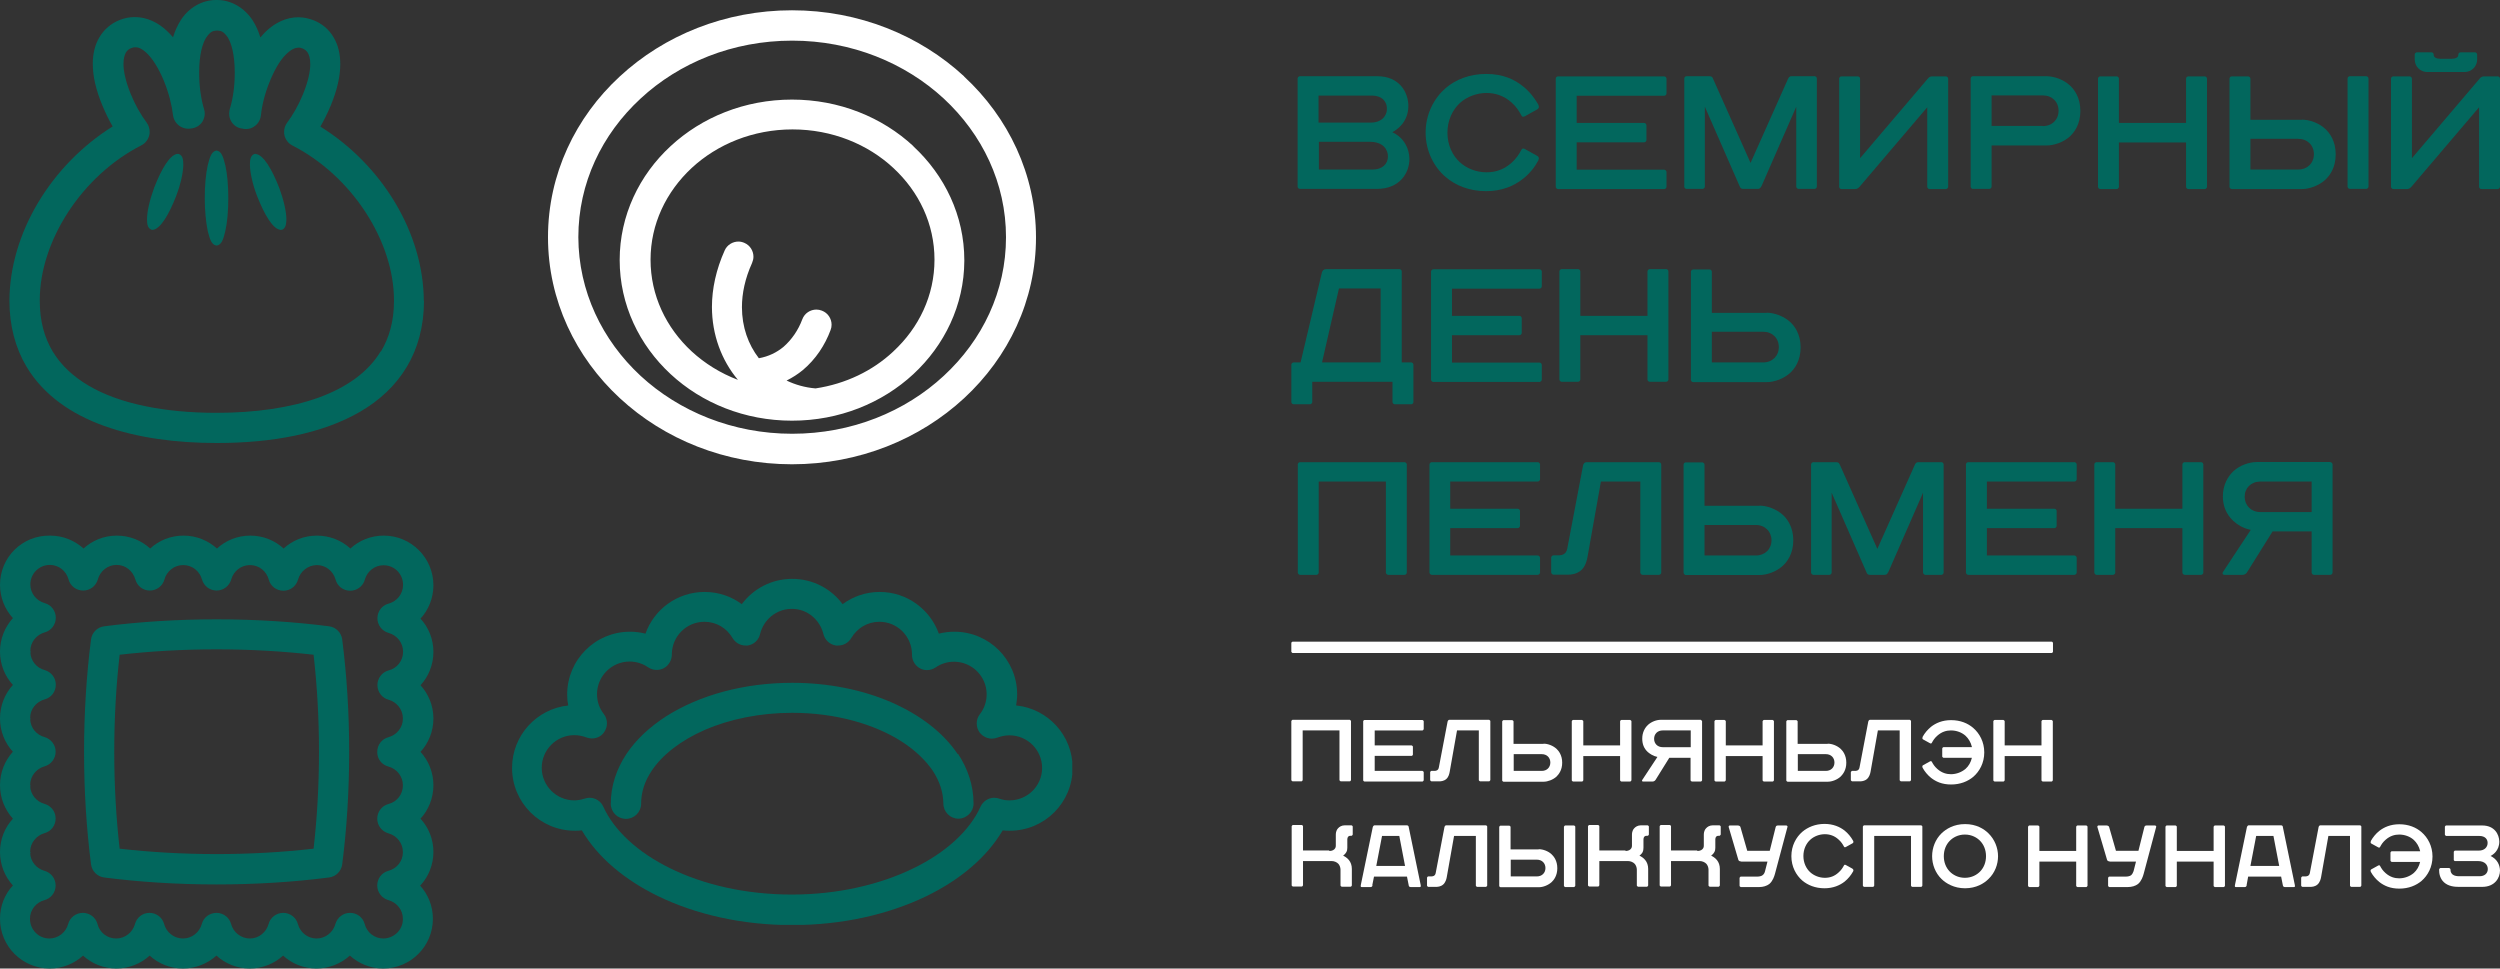 <?xml version="1.0" encoding="UTF-8"?> <svg xmlns="http://www.w3.org/2000/svg" xmlns:xlink="http://www.w3.org/1999/xlink" viewBox="0 0 143.34 55.53"><rect x="0" y="0" width="143.34" height="55.53" fill="#333333" stroke="none"/><defs><style> .cls-1 { fill: none; } .cls-2 { fill: #02675d; } .cls-3 { isolation: isolate; } .cls-4 { mix-blend-mode: multiply; } .cls-5 { clip-path: url(#clippath-1); } .cls-6 { clip-path: url(#clippath-2); } .cls-7 { fill: #fff; } .cls-8 { clip-path: url(#clippath); } </style><clipPath id="clippath"><rect class="cls-1" y="30.68" width="24.85" height="24.85"></rect></clipPath><clipPath id="clippath-1"><rect class="cls-1" x="29.34" y="33.17" width="32.14" height="19.86"></rect></clipPath><clipPath id="clippath-2"><rect class="cls-1" x=".54" width="23.77" height="25.4"></rect></clipPath></defs><g class="cls-3"><g id="Layer_2" data-name="Layer 2"><g id="Layer_1-2" data-name="Layer 1"><g><g class="cls-4"><g class="cls-8"><path class="cls-2" d="M24.11,50.76c.46-.5.74-1.18.74-1.91,0-.74-.28-1.41-.74-1.91.46-.5.74-1.18.74-1.92,0-.73-.28-1.41-.74-1.91.46-.5.74-1.18.74-1.91,0-.74-.28-1.41-.74-1.91.46-.5.74-1.18.74-1.91,0-.74-.28-1.41-.74-1.91.46-.5.74-1.18.74-1.91,0-1.58-1.28-2.85-2.85-2.85-.74,0-1.41.28-1.91.74-.5-.46-1.18-.74-1.92-.74s-1.41.28-1.91.74c-.5-.46-1.17-.74-1.91-.74s-1.41.28-1.91.74c-.51-.46-1.18-.74-1.92-.74s-1.41.28-1.91.74c-.5-.46-1.17-.74-1.91-.74s-1.41.28-1.91.74c-.51-.46-1.18-.74-1.91-.74C1.27,30.68,0,31.96,0,33.53c0,.73.28,1.41.74,1.91C.28,35.95,0,36.62,0,37.36s.28,1.41.74,1.91C.28,39.78,0,40.45,0,41.19s.28,1.41.74,1.91C.28,43.61,0,44.28,0,45.02s.28,1.41.74,1.92C.28,47.44,0,48.11,0,48.85s.28,1.41.74,1.92C.28,51.26,0,51.93,0,52.68c0,1.57,1.27,2.85,2.85,2.85.74,0,1.41-.28,1.91-.74.5.46,1.18.74,1.91.74s1.41-.28,1.91-.74c.5.46,1.18.74,1.91.74s1.41-.28,1.92-.74c.5.46,1.18.74,1.91.74s1.41-.28,1.91-.74c.5.46,1.18.74,1.91.74s1.41-.28,1.92-.74c.51.46,1.18.74,1.91.74,1.58,0,2.85-1.28,2.85-2.85,0-.74-.28-1.41-.74-1.91M23.11,33.54c0,.51-.35.94-.83,1.07-.38.1-.64.44-.64.84,0,.39.26.73.64.84.48.13.83.56.83,1.07,0,0,0,0,0,.02,0,.51-.35.94-.83,1.06-.38.1-.64.45-.64.84,0,.39.26.74.64.84.47.13.82.56.82,1.07,0,0,0,0,0,.02,0,.5-.35.93-.83,1.06-.38.1-.64.44-.64.84h0s0,.01,0,.02c0,.39.26.72.64.82.48.13.83.56.83,1.07,0,0,0,0,0,.02,0,.51-.35.94-.83,1.06-.38.1-.64.45-.64.84,0,.39.26.73.64.84.48.13.83.56.83,1.07,0,0,0,0,0,.02,0,.51-.35.93-.83,1.06-.38.1-.64.44-.64.84,0,.39.26.73.64.84.48.13.83.56.83,1.07,0,0,0,0,0,.02,0,.61-.5,1.1-1.12,1.11h0c-.51,0-.95-.35-1.07-.83-.1-.38-.44-.64-.84-.64h0c-.39,0-.73.26-.84.64-.13.47-.56.83-1.08.83h0c-.51,0-.94-.35-1.07-.83-.1-.38-.45-.64-.84-.64s-.74.26-.84.64c-.13.47-.56.83-1.07.83h0c-.51,0-.95-.35-1.08-.83-.1-.38-.45-.64-.84-.64.02,0,.02,0,.02,0-.42,0-.76.26-.86.64-.13.47-.56.83-1.08.83h0c-.51,0-.95-.35-1.08-.83-.1-.38-.45-.64-.84-.64s-.73.26-.83.64c-.13.47-.56.83-1.08.83h0c-.52,0-.95-.35-1.07-.83-.1-.38-.45-.64-.84-.64s-.74.26-.84.64c-.13.47-.56.83-1.08.83h0c-.61,0-1.11-.5-1.11-1.12v-.02c0-.51.36-.94.83-1.06.38-.1.64-.45.64-.84s-.26-.74-.64-.84c-.46-.13-.8-.53-.82-1.02h.03s-.03-.08-.03-.08c0-.5.36-.93.82-1.06.38-.1.64-.44.64-.84s-.26-.73-.64-.84c-.45-.12-.8-.53-.82-1.01h.03s-.03-.08-.03-.08c0-.5.36-.93.82-1.06.38-.1.64-.45.64-.84s-.26-.73-.64-.84c-.46-.12-.8-.53-.82-1.02h.03s-.03-.08-.03-.08c0-.51.36-.93.83-1.06.38-.1.64-.44.64-.84s-.26-.73-.64-.84c-.46-.12-.8-.53-.82-1.02h.03s-.03-.08-.03-.08c0-.51.36-.93.82-1.06.38-.1.64-.45.64-.84s-.26-.74-.64-.84c-.47-.13-.82-.56-.82-1.07h0c0-.62.5-1.12,1.12-1.12v-.06s0,.06,0,.06c.51,0,.94.35,1.07.83.1.38.44.64.84.64s.73-.26.84-.64c.13-.47.56-.83,1.07-.83h.01s0,0,0,0c.51,0,.93.35,1.07.83.1.38.44.64.83.64.39,0,.74-.26.84-.64.13-.47.56-.82,1.07-.82h.01c.51,0,.94.35,1.07.82.1.37.43.63.82.64h.02c.39,0,.73-.26.84-.64.13-.47.56-.82,1.07-.82h.01c.51,0,.94.35,1.07.83.1.38.44.64.84.64s.73-.26.84-.64c.13-.47.56-.82,1.07-.83h.01s0,0,0,0c.51,0,.94.35,1.07.83.1.38.44.64.84.64.39,0,.74-.26.84-.64.13-.47.56-.82,1.07-.82h0c.63,0,1.12.5,1.12,1.12h0ZM18.87,35.91c-2.02-.26-4.19-.4-6.45-.4s-4.43.14-6.45.4c-.39.05-.7.36-.75.75-.26,2.02-.4,4.19-.4,6.45s.14,4.43.4,6.45c.05.39.36.7.75.75,2.02.26,4.19.4,6.45.4s4.43-.14,6.45-.4c.39-.05.7-.36.75-.75.26-2.02.4-4.19.4-6.45s-.14-4.43-.4-6.45c-.05-.39-.36-.7-.75-.75M17.98,48.66c-1.75.2-3.62.31-5.56.31s-3.81-.11-5.56-.31c-.2-1.75-.31-3.62-.31-5.56s.11-3.8.31-5.56c1.75-.2,3.62-.31,5.56-.31s3.8.11,5.56.31c.2,1.75.31,3.62.31,5.56s-.11,3.81-.31,5.56"></path></g></g><g class="cls-4"><g class="cls-5"><path class="cls-2" d="M58.26,40.45c.03-.21.06-.42.06-.63,0-1.99-1.61-3.6-3.6-3.6-.31,0-.61.04-.89.11-.5-1.39-1.83-2.39-3.39-2.39-.8,0-1.53.26-2.13.7-.65-.88-1.7-1.45-2.89-1.45s-2.23.57-2.89,1.45c-.59-.44-1.33-.7-2.13-.7-1.57,0-2.9,1-3.39,2.39-.29-.07-.58-.11-.89-.11-1.99,0-3.6,1.61-3.6,3.6,0,0,0,.01,0,.02,0,.21.02.41.06.61-1.81.19-3.22,1.72-3.22,3.58,0,1.99,1.61,3.6,3.6,3.6.14,0,.27,0,.4-.02.92,1.56,2.46,2.84,4.37,3.77,2.16,1.05,4.82,1.66,7.69,1.66s5.53-.61,7.7-1.66c1.91-.93,3.45-2.21,4.37-3.77.13.02.27.02.41.02,1.99,0,3.6-1.61,3.6-3.6,0-1.86-1.41-3.39-3.22-3.58M57.88,45.89c-.21,0-.4-.03-.59-.1-.09-.03-.18-.05-.28-.05-.33,0-.64.19-.79.51-.61,1.36-1.97,2.63-3.88,3.55-1.9.92-4.31,1.49-6.94,1.49s-5.04-.56-6.94-1.49c-1.9-.92-3.26-2.2-3.87-3.55-.14-.32-.46-.51-.79-.51-.09,0-.19.02-.28.05-.19.06-.39.1-.59.1-1.03,0-1.87-.84-1.87-1.87,0-1.03.84-1.87,1.87-1.87.24,0,.47.05.69.13.1.04.21.06.32.06.27,0,.53-.12.69-.35.11-.15.17-.34.17-.52s-.06-.38-.18-.53c-.25-.32-.39-.71-.39-1.14,0-1.03.84-1.87,1.87-1.87.39,0,.75.12,1.06.33.15.1.32.15.49.15.14,0,.28-.03.41-.1.28-.15.45-.45.46-.76h0s0-.05,0-.05c.01-1.02.84-1.85,1.87-1.85.69,0,1.28.37,1.61.93.16.27.44.43.74.43.04,0,.09,0,.13,0,.35-.05.63-.31.71-.66.2-.82.93-1.44,1.81-1.44h0s.03,0,.03,0h0c.86,0,1.59.62,1.79,1.44.08.34.37.61.72.66.04,0,.09,0,.13,0,.31,0,.59-.16.75-.43.33-.56.92-.93,1.61-.93,1.03,0,1.86.83,1.87,1.86,0,0,0,.02,0,.04,0,.32.18.62.46.77.13.07.26.1.4.1.17,0,.34-.05.49-.15.31-.21.66-.33,1.06-.33,1.03,0,1.87.84,1.87,1.87,0,.43-.14.82-.39,1.14-.12.15-.18.34-.18.53s.06.37.17.52c.17.22.43.35.7.35.1,0,.21-.02.32-.06.22-.08.44-.13.69-.13,1.03,0,1.87.84,1.87,1.87,0,1.03-.84,1.86-1.87,1.86M54.92,43.25c-.85-1.27-2.2-2.28-3.83-2.99-1.64-.71-3.59-1.11-5.67-1.11-2.78,0-5.31.71-7.21,1.91-.95.61-1.74,1.34-2.3,2.18-.56.85-.89,1.82-.89,2.84,0,0,0,0,0,.02.01.47.39.85.87.85s.87-.39.87-.87c0-.65.2-1.28.6-1.88.6-.91,1.67-1.75,3.07-2.36,1.4-.6,3.12-.97,4.98-.97h.02c2.48,0,4.71.65,6.26,1.64.78.5,1.38,1.08,1.79,1.68.4.61.6,1.23.61,1.88,0,.48.39.87.86.87s.87-.39.87-.87h0c0-1.03-.33-2-.89-2.85"></path></g></g><g class="cls-4"><g class="cls-6"><path class="cls-2" d="M14.65,8.82s-.06,0-.09.02h0c-.19.09-.23.31-.23.58,0,.45.14,1.11.41,1.82.43,1.09.91,1.9,1.35,1.94.03,0,.06,0,.09-.01.2-.09.23-.31.24-.58,0-.45-.15-1.11-.41-1.82-.43-1.09-.91-1.9-1.35-1.94M12.42,8.63c-.29.04-.39.37-.51.85-.11.49-.17,1.15-.17,1.88s.07,1.39.17,1.88c.12.48.22.81.51.84.29-.04.39-.37.5-.84.11-.48.17-1.15.17-1.88s-.06-1.39-.17-1.88c-.12-.48-.22-.81-.5-.85M24.3,17.26s0-.01,0-.01h0c-.02-3.89-2.39-7.79-5.93-9.99.21-.37.41-.77.59-1.2.37-.89.55-1.68.55-2.39h0c0-.57-.12-1.1-.39-1.54-.26-.45-.67-.78-1.12-.96-.28-.11-.58-.18-.9-.18h0c-.67,0-1.32.3-1.85.81-.11.11-.22.22-.32.35-.11-.36-.25-.68-.43-.96C14.03.45,13.25,0,12.46,0c-.01,0-.03,0-.05,0,0,0-.02,0-.03,0-.79,0-1.57.44-2.03,1.18-.18.29-.32.6-.43.96-.1-.12-.21-.24-.33-.35-.53-.51-1.18-.81-1.85-.81h0s0,0-.03,0c-.29,0-.6.06-.88.18-.45.18-.86.52-1.12.96-.27.44-.39.97-.39,1.54,0,.71.18,1.5.55,2.39.18.42.37.83.59,1.2C2.93,9.46.56,13.36.54,17.24h0c0,1.45.35,2.73.99,3.8.97,1.61,2.55,2.7,4.44,3.38,1.89.68,4.1.98,6.46.98,3.14,0,6.03-.52,8.23-1.8,1.1-.64,2.02-1.49,2.66-2.56.64-1.06.98-2.33.99-3.75h0v-.02ZM21.83,20.14c-.7,1.17-1.91,2.05-3.54,2.65-1.63.59-3.66.88-5.86.88h-.03c-2.94,0-5.55-.51-7.32-1.56-.9-.53-1.58-1.17-2.06-1.96-.47-.79-.74-1.73-.74-2.9v-.04c0-3.38,2.4-7.13,5.83-8.88.23-.12.39-.33.45-.58.02-.06.02-.13.02-.2,0-.18-.06-.37-.17-.52-.33-.44-.65-1-.91-1.63-.3-.74-.42-1.32-.42-1.72,0,0,0-.01,0-.01h0c0-.34.07-.53.14-.66.08-.12.15-.19.3-.25.09-.04.16-.05.24-.05.16,0,.35.05.66.34.29.28.64.78.97,1.57.29.71.46,1.4.53,1.98.03.24.15.45.34.6.15.11.34.18.52.18.05,0,.1,0,.14-.01,0,0,.03,0,.09-.01.25-.04.47-.18.6-.39.08-.14.13-.3.13-.46,0-.08-.01-.17-.04-.25-.17-.57-.28-1.29-.28-2.07v-.04c0-1.04.2-1.7.42-2.02.24-.33.35-.36.61-.38.25.02.36.05.6.38.21.32.41.99.41,2.03,0,0,0,.01,0,.03,0,.78-.11,1.51-.29,2.08-.02.08-.03.17-.03.25,0,.16.04.32.13.46.13.21.35.36.6.39.06.01.09.01.1.02.04,0,.09.01.13.01.19,0,.37-.06.52-.18.19-.14.31-.36.34-.6.06-.59.23-1.28.52-1.98.32-.79.67-1.3.97-1.57.3-.28.5-.33.66-.34.08,0,.15.01.24.05.14.06.22.13.3.25.07.12.14.32.14.65h0c0,.41-.12,1-.42,1.73-.26.63-.58,1.19-.91,1.63-.11.15-.17.33-.17.52,0,.06,0,.13.02.2.06.25.22.46.45.58,3.43,1.75,5.83,5.5,5.83,8.88,0,.01,0,.02,0,.04,0,1.17-.28,2.11-.75,2.9M10.28,8.84h0s-.06-.02-.09-.02c-.45.04-.93.86-1.35,1.94-.26.71-.41,1.37-.41,1.82,0,.28.04.49.23.58.03.01.06.02.09.02.44-.04.93-.86,1.35-1.94.27-.71.41-1.37.41-1.82,0-.27-.04-.49-.23-.58"></path></g></g><path class="cls-2" d="M78.96,4.37c1.29,0,1.78.93,1.79,1.69,0,.97-.68,1.39-.92,1.52.68.32.97.94.98,1.52.01.78-.53,1.73-1.86,1.73h-4.42c-.06,0-.13-.06-.13-.13v-6.2c0-.07.07-.13.13-.13h4.43ZM78.61,7.03c.56,0,.92-.35.91-.81,0-.36-.24-.74-.88-.74h-3.04v1.55h3.01ZM78.71,9.72c.53,0,.87-.31.87-.75,0-.38-.26-.84-1.04-.84h-2.92v1.59h3.1Z"></path><path class="cls-2" d="M88.14,8.94c.15.08.07.23.05.28-.2.37-.51.76-.88,1.04-.49.39-1.18.7-2.1.7-.97,0-1.76-.33-2.32-.81-.66-.56-1.15-1.47-1.15-2.55s.5-1.99,1.15-2.55c.56-.48,1.36-.81,2.32-.81s1.61.31,2.1.7c.37.29.67.67.88,1.04.03.06.1.2-.05.29l-.7.39c-.15.08-.19,0-.22-.06-.13-.24-.28-.48-.56-.73-.41-.36-.89-.54-1.43-.54s-1.13.21-1.53.58c-.42.39-.71.99-.71,1.7s.29,1.31.71,1.69c.4.37.97.58,1.53.58s1.02-.18,1.43-.54c.28-.25.43-.49.56-.73.04-.06.07-.14.22-.06l.7.39Z"></path><path class="cls-2" d="M90.4,7.05h3.87c.07,0,.13.07.13.13v.85c0,.06-.06.13-.13.13h-3.87v1.57h5.02c.06,0,.13.06.13.13v.85c0,.06-.06.13-.13.13h-6.09c-.06,0-.13-.06-.13-.13v-6.2c0-.07.06-.13.13-.13h6.09c.06,0,.13.06.13.13v.85c0,.06-.06.13-.13.13h-5.02v1.57Z"></path><path class="cls-2" d="M100.98,10.69c-.05.11-.1.14-.21.14h-.81c-.11,0-.17-.03-.21-.14l-2-4.57v4.58c0,.06-.06.13-.13.13h-.92c-.07,0-.13-.06-.13-.13v-6.2c0-.07.06-.13.13-.13h1.32c.14,0,.18.08.21.17l2.14,4.8,2.14-4.8c.04-.08.07-.17.21-.17h1.32c.07,0,.13.06.13.13v6.2c0,.06-.06.13-.13.13h-.92c-.06,0-.13-.06-.13-.13v-4.58l-2,4.57Z"></path><path class="cls-2" d="M110.54,4.5c.07-.08.14-.12.25-.12h.78c.06,0,.13.06.13.13v6.2c0,.06-.06.13-.13.13h-.94c-.06,0-.13-.06-.13-.13v-4.56l-3.89,4.57c-.08.08-.14.12-.25.12h-.78c-.07,0-.13-.06-.13-.13v-6.2c0-.07.06-.13.13-.13h.94c.07,0,.13.06.13.13v4.56l3.89-4.57Z"></path><path class="cls-2" d="M114.19,10.7c0,.06-.06.13-.13.13h-.94c-.07,0-.13-.06-.13-.13v-6.2c0-.07.06-.13.13-.13h4.22c.43,0,.98.19,1.34.53.24.22.6.68.6,1.46s-.36,1.24-.6,1.46c-.36.33-.9.52-1.34.52h-3.15v2.36ZM117.13,7.23c.53,0,.9-.37.9-.88s-.37-.88-.9-.88h-2.94v1.75h2.94Z"></path><path class="cls-2" d="M125.34,7.05v-2.54c0-.07.06-.13.13-.13h.94c.06,0,.13.06.13.13v6.2c0,.06-.06.13-.13.13h-.94c-.07,0-.13-.06-.13-.13v-2.54h-3.85v2.54c0,.06-.06.13-.13.13h-.94c-.06,0-.13-.06-.13-.13v-6.2c0-.07.06-.13.13-.13h.94c.07,0,.13.06.13.13v2.54h3.85Z"></path><path class="cls-2" d="M131.98,6.86c.43,0,.98.19,1.34.53.24.22.6.68.6,1.46s-.36,1.24-.6,1.46c-.36.33-.9.53-1.34.53h-4.02c-.06,0-.13-.06-.13-.13v-6.2c0-.07.06-.13.13-.13h.94c.06,0,.13.06.13.13v2.36h2.95ZM129.03,9.72h2.74c.53,0,.9-.37.9-.88s-.37-.88-.9-.88h-2.74v1.75ZM135.67,4.37c.06,0,.13.06.13.13v6.2c0,.06-.06.13-.13.13h-.94c-.06,0-.13-.06-.13-.13v-6.2c0-.07.07-.13.13-.13h.94Z"></path><path class="cls-2" d="M142.18,4.5c.07-.08.14-.12.25-.12h.78c.07,0,.13.06.13.13v6.2c0,.06-.07.13-.13.13h-.94c-.07,0-.13-.06-.13-.13v-4.56l-3.89,4.57c-.08.08-.14.12-.25.12h-.78c-.06,0-.13-.06-.13-.13v-6.2c0-.07.06-.13.13-.13h.94c.06,0,.13.06.13.13v4.56l3.89-4.57ZM141.9,3c.07,0,.13.06.13.13v.28c0,.4-.32.72-.72.72h-2.14c-.4,0-.72-.32-.72-.72v-.28c0-.07.06-.13.13-.13h.83c.07,0,.13.06.13.13v.03c0,.13.16.21.38.21h.65c.22,0,.38-.08.38-.21v-.03c0-.07.06-.13.13-.13h.83Z"></path><path class="cls-2" d="M80.91,20.78c.06,0,.13.06.13.13v2.14c0,.07-.06.13-.13.13h-.94c-.06,0-.13-.06-.13-.13v-1.16h-4.6v1.16c0,.07-.07.13-.13.13h-.94c-.06,0-.13-.06-.13-.13v-2.14c0-.06.06-.13.13-.13h.4l1.22-5.15c.03-.12.11-.2.26-.2h4.19c.06,0,.13.06.13.13v5.22h.55ZM79.16,20.78v-4.24h-2.39l-.97,4.24h3.36Z"></path><path class="cls-2" d="M83.25,18.11h3.87c.06,0,.13.06.13.13v.85c0,.06-.06.13-.13.13h-3.87v1.57h5.02c.06,0,.13.06.13.13v.85c0,.06-.07.13-.13.13h-6.09c-.06,0-.13-.06-.13-.13v-6.2c0-.06.06-.13.13-.13h6.09c.06,0,.13.06.13.13v.85c0,.07-.07.13-.13.13h-5.02v1.57Z"></path><path class="cls-2" d="M94.46,18.11v-2.55c0-.06.06-.13.13-.13h.94c.07,0,.13.06.13.13v6.2c0,.06-.06.13-.13.13h-.94c-.06,0-.13-.06-.13-.13v-2.54h-3.85v2.54c0,.06-.06.13-.13.13h-.94c-.06,0-.13-.06-.13-.13v-6.2c0-.06.06-.13.13-.13h.94c.06,0,.13.06.13.13v2.55h3.85Z"></path><path class="cls-2" d="M101.3,17.93c.43,0,.98.2,1.34.53.24.22.6.68.6,1.46s-.36,1.24-.6,1.46c-.36.33-.9.53-1.34.53h-4.22c-.06,0-.13-.06-.13-.13v-6.2c0-.06.06-.13.13-.13h.94c.07,0,.13.06.13.13v2.36h3.15ZM98.15,20.78h2.94c.53,0,.9-.37.9-.88s-.37-.88-.9-.88h-2.94v1.75Z"></path><path class="cls-2" d="M75.61,27.61v5.22c0,.06-.06.13-.13.13h-.94c-.06,0-.13-.07-.13-.13v-6.2c0-.07.06-.13.13-.13h5.99c.06,0,.13.06.13.13v6.2c0,.06-.06.13-.13.13h-.94c-.06,0-.13-.07-.13-.13v-5.22h-3.85Z"></path><path class="cls-2" d="M83.15,29.17h3.87c.07,0,.13.06.13.13v.85c0,.07-.07.13-.13.13h-3.87v1.57h5.02c.06,0,.13.07.13.13v.85c0,.06-.07.13-.13.13h-6.08c-.06,0-.13-.07-.13-.13v-6.2c0-.07.07-.13.13-.13h6.08c.06,0,.13.06.13.13v.85c0,.07-.07.13-.13.13h-5.02v1.57Z"></path><path class="cls-2" d="M91.79,27.61l-.77,4.33c-.04.21-.12.55-.38.77-.26.22-.59.24-.74.24h-.83c-.06,0-.13-.07-.13-.13v-.85c0-.06.06-.13.13-.13h.31c.1,0,.42-.02.48-.38l.91-4.79s.04-.17.2-.17h4.15c.06,0,.13.06.13.13v6.2c0,.06-.06.13-.13.13h-.94c-.06,0-.13-.07-.13-.13v-5.22h-2.26Z"></path><path class="cls-2" d="M100.88,28.99c.43,0,.98.2,1.34.53.24.22.6.68.6,1.46s-.36,1.24-.6,1.46c-.36.33-.9.53-1.34.53h-4.22c-.06,0-.13-.07-.13-.13v-6.2c0-.07.06-.13.13-.13h.94c.06,0,.13.06.13.13v2.36h3.15ZM97.73,31.85h2.94c.53,0,.9-.37.9-.87s-.37-.88-.9-.88h-2.94v1.75Z"></path><path class="cls-2" d="M108.25,32.82c-.05.11-.1.14-.21.14h-.81c-.11,0-.17-.03-.21-.14l-2-4.57v4.58c0,.06-.06.13-.13.13h-.92c-.06,0-.13-.07-.13-.13v-6.2c0-.07.07-.13.13-.13h1.32c.14,0,.17.08.21.17l2.14,4.8,2.14-4.8c.04-.08.07-.17.21-.17h1.32c.07,0,.13.06.13.13v6.2c0,.06-.06.13-.13.13h-.92c-.06,0-.13-.07-.13-.13v-4.58l-2,4.57Z"></path><path class="cls-2" d="M113.92,29.17h3.87c.07,0,.13.06.13.13v.85c0,.07-.06.13-.13.13h-3.87v1.57h5.02c.06,0,.13.07.13.13v.85c0,.06-.07.13-.13.13h-6.09c-.07,0-.13-.07-.13-.13v-6.2c0-.07.06-.13.13-.13h6.09c.06,0,.13.06.13.13v.85c0,.07-.07.13-.13.13h-5.02v1.57Z"></path><path class="cls-2" d="M125.13,29.17v-2.54c0-.07.06-.13.13-.13h.94c.07,0,.13.06.13.13v6.2c0,.06-.06.13-.13.13h-.94c-.06,0-.13-.07-.13-.13v-2.55h-3.85v2.55c0,.06-.06.13-.13.13h-.94c-.06,0-.13-.07-.13-.13v-6.2c0-.07.06-.13.13-.13h.94c.06,0,.13.06.13.13v2.54h3.85Z"></path><path class="cls-2" d="M133.61,26.5c.06,0,.13.06.13.13v6.2c0,.06-.06.13-.13.13h-.94c-.07,0-.13-.07-.13-.13v-2.36h-2.24l-1.45,2.32c-.05.08-.11.17-.3.17h-1.02c-.09,0-.13-.08-.07-.17l1.59-2.41c-.46-.09-.79-.32-1.01-.52-.41-.39-.59-.87-.59-1.4,0-.65.28-1.13.6-1.44.36-.33.88-.53,1.37-.53h4.19ZM132.54,27.61h-2.94c-.53,0-.9.37-.9.87s.37.88.9.88h2.94v-1.75Z"></path><path class="cls-7" d="M52.37,8.38h0c-1.79-1.66-4.25-2.67-6.96-2.67s-5.17,1.01-6.96,2.67c-1.79,1.65-2.92,3.97-2.92,6.53h0c0,2.57,1.13,4.88,2.92,6.54,1.79,1.66,4.25,2.67,6.96,2.67s5.17-1.01,6.96-2.67c1.78-1.65,2.91-3.95,2.92-6.49v-.04c0-2.56-1.13-4.87-2.92-6.53M51.2,20.17c-1.17,1.09-2.71,1.84-4.44,2.1-.6-.05-1.16-.21-1.66-.45.34-.17.65-.37.93-.6.74-.62,1.27-1.43,1.59-2.29.04-.1.06-.2.06-.31,0-.35-.21-.68-.56-.81-.1-.04-.21-.06-.31-.06-.35,0-.68.21-.81.56-.23.62-.61,1.17-1.08,1.58-.39.32-.85.55-1.41.65-.61-.79-.97-1.79-.97-2.93,0-.79.18-1.65.58-2.53.05-.12.08-.24.08-.36,0-.33-.19-.65-.51-.79-.11-.05-.23-.08-.35-.08-.33,0-.65.19-.79.51-.49,1.09-.73,2.2-.73,3.24h0s0,0,0,0c0,1.59.55,3.06,1.49,4.18-1-.38-1.9-.94-2.65-1.63-1.47-1.36-2.36-3.21-2.36-5.26,0-2.04.89-3.89,2.36-5.26,1.47-1.36,3.51-2.21,5.78-2.21s4.32.85,5.78,2.21c1.47,1.36,2.36,3.21,2.36,5.26s-.89,3.9-2.36,5.26M55.28,4.38c-2.54-2.35-6.03-3.79-9.87-3.79s-7.33,1.44-9.87,3.79c-2.54,2.34-4.12,5.61-4.12,9.22h0c0,3.62,1.59,6.89,4.12,9.23,2.54,2.35,6.03,3.79,9.87,3.79s7.33-1.44,9.87-3.79c2.54-2.35,4.12-5.61,4.12-9.22s-1.59-6.88-4.12-9.22M54.11,21.55c-2.21,2.05-5.28,3.32-8.69,3.32s-6.48-1.28-8.69-3.32c-2.21-2.05-3.56-4.86-3.57-7.95,0-3.1,1.35-5.9,3.57-7.95,2.21-2.05,5.28-3.32,8.69-3.32h0c3.41,0,6.48,1.28,8.69,3.32,2.21,2.05,3.57,4.85,3.57,7.95s-1.35,5.9-3.57,7.95"></path><path class="cls-7" d="M74.11,37.44h43.53s.07-.03.07-.07v-.51s-.03-.07-.07-.07h-43.53s-.07.03-.07.07v.51s.04.07.07.07"></path><path class="cls-7" d="M74.69,41.88v2.85s-.03.07-.07.07h-.51s-.07-.04-.07-.07v-3.39s.04-.07.07-.07h3.28s.07.04.07.07v3.39s-.03.07-.07.07h-.52s-.07-.04-.07-.07v-2.85h-2.11Z"></path><path class="cls-7" d="M78.82,42.74h2.12s.07.03.07.07v.46s-.03.07-.07.07h-2.12v.86h2.74s.07.04.07.07v.47s-.04.07-.07.07h-3.33s-.07-.03-.07-.07v-3.39s.03-.07.07-.07h3.33s.07.04.07.07v.46s-.04.07-.07.07h-2.74v.86Z"></path><path class="cls-7" d="M83.54,41.88l-.42,2.37c-.02.11-.06.3-.2.42-.14.12-.32.13-.4.13h-.45s-.07-.04-.07-.07v-.46s.03-.07.07-.07h.17c.06,0,.23,0,.26-.21l.5-2.62s.02-.1.11-.1h2.27s.07.04.07.07v3.39s-.04.07-.07.07h-.52s-.07-.04-.07-.07v-2.85h-1.23Z"></path><path class="cls-7" d="M88.51,42.64c.24,0,.53.11.73.29.13.12.33.37.33.8s-.2.67-.33.8c-.2.18-.5.29-.73.29h-2.31s-.07-.03-.07-.07v-3.39s.04-.07.07-.07h.51s.07.04.07.07v1.29h1.72ZM86.79,44.2h1.61c.29,0,.49-.2.49-.48s-.2-.48-.49-.48h-1.61v.96Z"></path><path class="cls-7" d="M92.89,42.74v-1.39s.03-.07.07-.07h.51s.07.04.07.07v3.39s-.04.07-.07.07h-.51s-.07-.03-.07-.07v-1.39h-2.11v1.39s-.03.07-.07.07h-.52s-.07-.03-.07-.07v-3.39s.03-.07.07-.07h.52s.07.04.07.07v1.39h2.11Z"></path><path class="cls-7" d="M97.52,41.28s.07.04.07.07v3.39s-.03.07-.07.07h-.52s-.07-.04-.07-.07v-1.29h-1.22l-.79,1.27s-.06.09-.16.09h-.56c-.05,0-.07-.05-.04-.09l.87-1.32c-.25-.05-.43-.18-.55-.28-.23-.21-.32-.47-.32-.77,0-.36.15-.62.33-.79.2-.18.48-.29.75-.29h2.29ZM96.94,41.88h-1.61c-.29,0-.49.2-.49.48s.2.48.49.48h1.61v-.96Z"></path><path class="cls-7" d="M101.06,42.74v-1.39s.04-.07.07-.07h.51s.07.04.07.07v3.39s-.03.07-.07.07h-.51s-.07-.03-.07-.07v-1.39h-2.11v1.39s-.04.07-.07.07h-.51s-.07-.03-.07-.07v-3.39s.03-.07.07-.07h.51s.07.04.07.07v1.39h2.11Z"></path><path class="cls-7" d="M104.8,42.64c.24,0,.53.11.73.29.13.12.33.37.33.8s-.2.67-.33.8c-.2.18-.49.29-.73.29h-2.31s-.07-.03-.07-.07v-3.39s.03-.07.07-.07h.51s.07.04.07.07v1.29h1.72ZM103.08,44.2h1.61c.29,0,.49-.2.49-.48s-.2-.48-.49-.48h-1.61v.96Z"></path><path class="cls-7" d="M107.67,41.88l-.42,2.37c-.02.11-.07.3-.21.42-.14.12-.32.13-.4.13h-.45s-.07-.04-.07-.07v-.46s.04-.07.07-.07h.17c.06,0,.23,0,.26-.21l.5-2.62s.02-.1.11-.1h2.27s.07.04.07.07v3.39s-.04.07-.07.07h-.51s-.07-.04-.07-.07v-2.85h-1.23Z"></path><path class="cls-7" d="M117.05,42.74v-1.39s.03-.07.07-.07h.51s.07.04.07.07v3.39s-.03.07-.07.07h-.51s-.07-.03-.07-.07v-1.39h-2.11v1.39s-.03.07-.07.07h-.51s-.07-.03-.07-.07v-3.39s.03-.07.07-.07h.51s.07.04.07.07v1.39h2.11Z"></path><path class="cls-7" d="M76.21,48.79c.09,0,.21-.01.3-.1.08-.08.08-.16.08-.23v-.58c0-.08,0-.25.13-.39.07-.08.2-.17.39-.17h.38s.07.03.07.07v.46s-.03.07-.07.07h-.06c-.18,0-.18.18-.18.22v.47c0,.08-.01.18-.07.27-.06.1-.16.17-.17.18.07.03.23.12.33.25.11.13.17.31.17.51v.95s-.03.07-.07.07h-.51s-.07-.03-.07-.07v-.91c0-.12-.05-.25-.12-.33-.09-.1-.25-.16-.37-.16h-1.66v1.39s-.03.07-.07.07h-.51s-.07-.03-.07-.07v-3.39s.04-.07.07-.07h.51s.07.03.07.07v1.39h1.51Z"></path><path class="cls-7" d="M78.7,50.76s-.02.1-.11.1h-.52s-.04,0-.05-.03c0,0,0-.03,0-.07l.69-3.34s.03-.1.11-.1h1.84c.08,0,.11.06.11.1l.69,3.34s0,.06,0,.07c-.01.02-.03.03-.05.03h-.53c-.09,0-.11-.07-.11-.1l-.1-.5h-1.89l-.1.5ZM79.24,47.93l-.33,1.72h1.65l-.33-1.72h-1Z"></path><path class="cls-7" d="M83.37,47.93l-.42,2.37c-.02.11-.07.3-.21.42-.14.12-.32.13-.4.13h-.45s-.07-.03-.07-.07v-.46s.03-.07.07-.07h.17c.06,0,.23,0,.26-.21l.5-2.62s.02-.1.11-.1h2.27s.07.03.07.07v3.39s-.04.07-.07.07h-.51s-.07-.03-.07-.07v-2.85h-1.24Z"></path><path class="cls-7" d="M88.23,48.69c.24,0,.54.11.73.29.13.12.33.37.33.8s-.2.68-.33.8c-.2.18-.49.29-.73.29h-2.2s-.07-.03-.07-.07v-3.39s.03-.07.07-.07h.51s.07.03.07.07v1.29h1.61ZM86.62,50.25h1.5c.29,0,.49-.2.49-.48s-.2-.48-.49-.48h-1.5v.96ZM90.25,47.33s.07.03.07.07v3.39s-.04.07-.07.07h-.51s-.07-.03-.07-.07v-3.39s.04-.07.07-.07h.51Z"></path><path class="cls-7" d="M93.19,48.79c.09,0,.21-.01.3-.1.08-.08.08-.16.08-.23v-.58c0-.08,0-.25.13-.39.07-.08.2-.17.39-.17h.38s.07.03.07.07v.46s-.03.07-.07.07h-.06c-.18,0-.18.18-.18.22v.47c0,.08-.01.18-.06.27-.06.1-.16.17-.17.18.07.03.23.12.33.25.11.13.17.31.17.51v.95s-.03.07-.07.07h-.51s-.07-.03-.07-.07v-.91c0-.12-.05-.25-.12-.33-.09-.1-.25-.16-.37-.16h-1.66v1.39s-.03.07-.07.07h-.51s-.07-.03-.07-.07v-3.39s.04-.07.07-.07h.51s.07.03.07.07v1.39h1.51Z"></path><path class="cls-7" d="M97.31,48.79c.09,0,.21-.01.3-.1.08-.08.08-.16.08-.23v-.58c0-.08,0-.25.13-.39.07-.08.2-.17.39-.17h.38s.07.03.07.07v.46s-.04.07-.07.07h-.06c-.18,0-.18.18-.18.22v.47c0,.08-.01.18-.07.27-.06.1-.16.17-.17.18.07.03.23.12.33.25.11.13.17.31.17.51v.95s-.04.07-.07.07h-.51s-.07-.03-.07-.07v-.91c0-.12-.05-.25-.12-.33-.09-.1-.25-.16-.37-.16h-1.66v1.39s-.03.07-.07.07h-.51s-.07-.03-.07-.07v-3.39s.04-.07.07-.07h.51s.07.03.07.07v1.39h1.51Z"></path><path class="cls-7" d="M99.81,49.39s-.11,0-.14-.09l-.56-1.9s.02-.07.06-.07h.48s.11,0,.14.09l.39,1.36h1.29l.34-1.36c.02-.09.1-.09.14-.09h.48s.07.03.06.07l-.72,2.7c-.04.15-.13.42-.32.58-.15.12-.37.18-.58.18h-1.06s-.07-.03-.07-.07v-.46s.04-.07.07-.07h.96c.08,0,.22-.02.29-.08.07-.05.12-.14.14-.23l.14-.55h-1.5Z"></path><path class="cls-7" d="M106.22,49.82c.08.05.04.13.02.16-.11.2-.28.41-.48.57-.27.21-.65.38-1.15.38-.53,0-.96-.18-1.27-.44-.36-.31-.63-.8-.63-1.4s.27-1.09.63-1.4c.31-.26.74-.45,1.27-.45.5,0,.88.17,1.15.38.2.16.37.37.48.57.02.03.06.11-.02.16l-.38.21c-.08.05-.1,0-.12-.03-.07-.13-.15-.26-.31-.4-.22-.2-.48-.3-.78-.3s-.61.11-.84.32c-.23.21-.39.54-.39.93s.16.72.39.93c.22.2.53.32.84.32s.56-.1.78-.3c.16-.14.24-.27.31-.4.02-.03.04-.08.12-.03l.38.21Z"></path><path class="cls-7" d="M107.46,47.93v2.85s-.03.07-.07.07h-.51s-.07-.03-.07-.07v-3.39s.04-.07.07-.07h3.27s.07.03.07.07v3.39s-.03.07-.07.07h-.51s-.07-.03-.07-.07v-2.85h-2.11Z"></path><path class="cls-7" d="M114.01,50.4c-.25.25-.7.53-1.34.53s-1.09-.28-1.35-.53c-.36-.35-.54-.84-.54-1.31s.18-.96.54-1.31c.26-.25.7-.53,1.35-.53s1.09.28,1.34.53c.36.35.55.84.55,1.31s-.18.96-.55,1.31M113.54,48.22c-.18-.19-.48-.37-.88-.37s-.7.18-.88.37c-.2.21-.33.51-.33.87s.13.66.33.87c.18.19.48.37.88.37s.7-.18.88-.37c.2-.21.33-.51.33-.87s-.13-.66-.33-.87"></path><path class="cls-7" d="M119.04,48.79v-1.39s.03-.07.07-.07h.51s.07.03.07.07v3.39s-.04.07-.07.07h-.51s-.07-.03-.07-.07v-1.39h-2.11v1.39s-.04.07-.07.07h-.51s-.07-.03-.07-.07v-3.39s.04-.07.07-.07h.51s.07.03.07.07v1.39h2.11Z"></path><path class="cls-7" d="M120.95,49.39s-.11,0-.14-.09l-.56-1.9s.02-.07.06-.07h.48s.11,0,.14.09l.39,1.36h1.29l.34-1.36c.02-.09.1-.09.14-.09h.48s.07.03.06.07l-.72,2.7c-.04.15-.13.42-.32.58-.15.12-.37.18-.59.18h-1.06s-.07-.03-.07-.07v-.46s.03-.07.07-.07h.96c.08,0,.22-.02.29-.08.06-.05.11-.14.14-.23l.14-.55h-1.5Z"></path><path class="cls-7" d="M126.92,48.79v-1.39s.04-.07.07-.07h.51s.07.03.07.07v3.39s-.03.07-.07.07h-.51s-.07-.03-.07-.07v-1.39h-2.11v1.39s-.03.07-.07.07h-.51s-.07-.03-.07-.07v-3.39s.03-.07.07-.07h.51s.07.03.07.07v1.39h2.11Z"></path><path class="cls-7" d="M128.82,50.76s-.02.1-.11.1h-.52s-.04,0-.05-.03c0,0,0-.03,0-.07l.69-3.34s.03-.1.11-.1h1.84c.09,0,.11.06.11.1l.69,3.34s0,.06,0,.07c0,.02-.03.03-.05.03h-.53c-.09,0-.1-.07-.11-.1l-.1-.5h-1.89l-.09.5ZM129.36,47.93l-.33,1.72h1.65l-.33-1.72h-1Z"></path><path class="cls-7" d="M133.5,47.93l-.42,2.37c-.02.11-.07.3-.21.42-.14.12-.32.13-.4.13h-.46s-.07-.03-.07-.07v-.46s.04-.07.07-.07h.17c.05,0,.23,0,.26-.21l.5-2.62s.02-.1.11-.1h2.27s.07.03.07.07v3.39s-.03.07-.07.07h-.51s-.07-.03-.07-.07v-2.85h-1.23Z"></path><path class="cls-7" d="M138.76,48.79c-.06-.26-.2-.48-.36-.63-.22-.2-.53-.31-.84-.31-.25,0-.52.07-.78.3-.16.14-.24.27-.31.4-.02.03-.04.08-.12.03l-.38-.21c-.08-.04-.04-.12-.03-.16.11-.2.28-.41.48-.57.27-.21.64-.38,1.15-.38.53,0,.96.18,1.27.45.36.31.63.8.63,1.4s-.27,1.09-.63,1.4c-.31.26-.74.44-1.27.44s-.88-.17-1.15-.38c-.2-.16-.37-.37-.48-.57-.01-.03-.06-.11.03-.16l.38-.21c.08-.05.1,0,.12.03.07.13.15.26.31.4.26.23.53.3.78.3.31,0,.62-.12.84-.31.17-.15.3-.37.36-.63h-1.63s-.07-.04-.07-.07v-.47s.03-.07.07-.07h1.63Z"></path><path class="cls-7" d="M140.76,49.38s-.07-.04-.07-.07v-.47s.03-.07.07-.07h1.37c.31,0,.5-.19.5-.44,0-.2-.13-.4-.48-.4h-1.9s-.07-.04-.07-.07v-.46s.03-.07.07-.07h2.07c.71,0,.97.51.98.92,0,.53-.37.76-.5.83.38.18.53.51.54.83,0,.42-.29.94-1.02.94h-1.36c-.22,0-.58-.03-.83-.26-.09-.08-.28-.3-.28-.68v-.07s.04-.07.07-.07h.51s.07.04.07.07v.04c0,.15.09.23.12.26.11.09.28.1.39.1h1.16c.29,0,.47-.17.47-.41,0-.21-.14-.46-.57-.46h-1.33Z"></path><path class="cls-7" d="M113.06,42.82c-.06-.26-.2-.48-.36-.63-.22-.2-.53-.31-.84-.31-.25,0-.52.07-.78.3-.16.14-.24.27-.31.4-.02.03-.04.08-.12.03l-.38-.21c-.08-.04-.04-.12-.03-.16.11-.2.28-.41.48-.57.27-.21.64-.38,1.15-.38.53,0,.96.18,1.27.45.36.31.63.8.63,1.4s-.27,1.09-.63,1.4c-.31.26-.74.44-1.27.44s-.88-.17-1.15-.38c-.2-.16-.37-.37-.48-.57-.01-.03-.06-.11.03-.16l.38-.21c.08-.05.1,0,.12.03.07.13.15.26.31.4.26.23.53.3.78.3.31,0,.62-.12.84-.31.17-.15.3-.37.36-.63h-1.63s-.07-.04-.07-.07v-.47s.03-.07.07-.07h1.63Z"></path></g></g></g></g></svg> 
